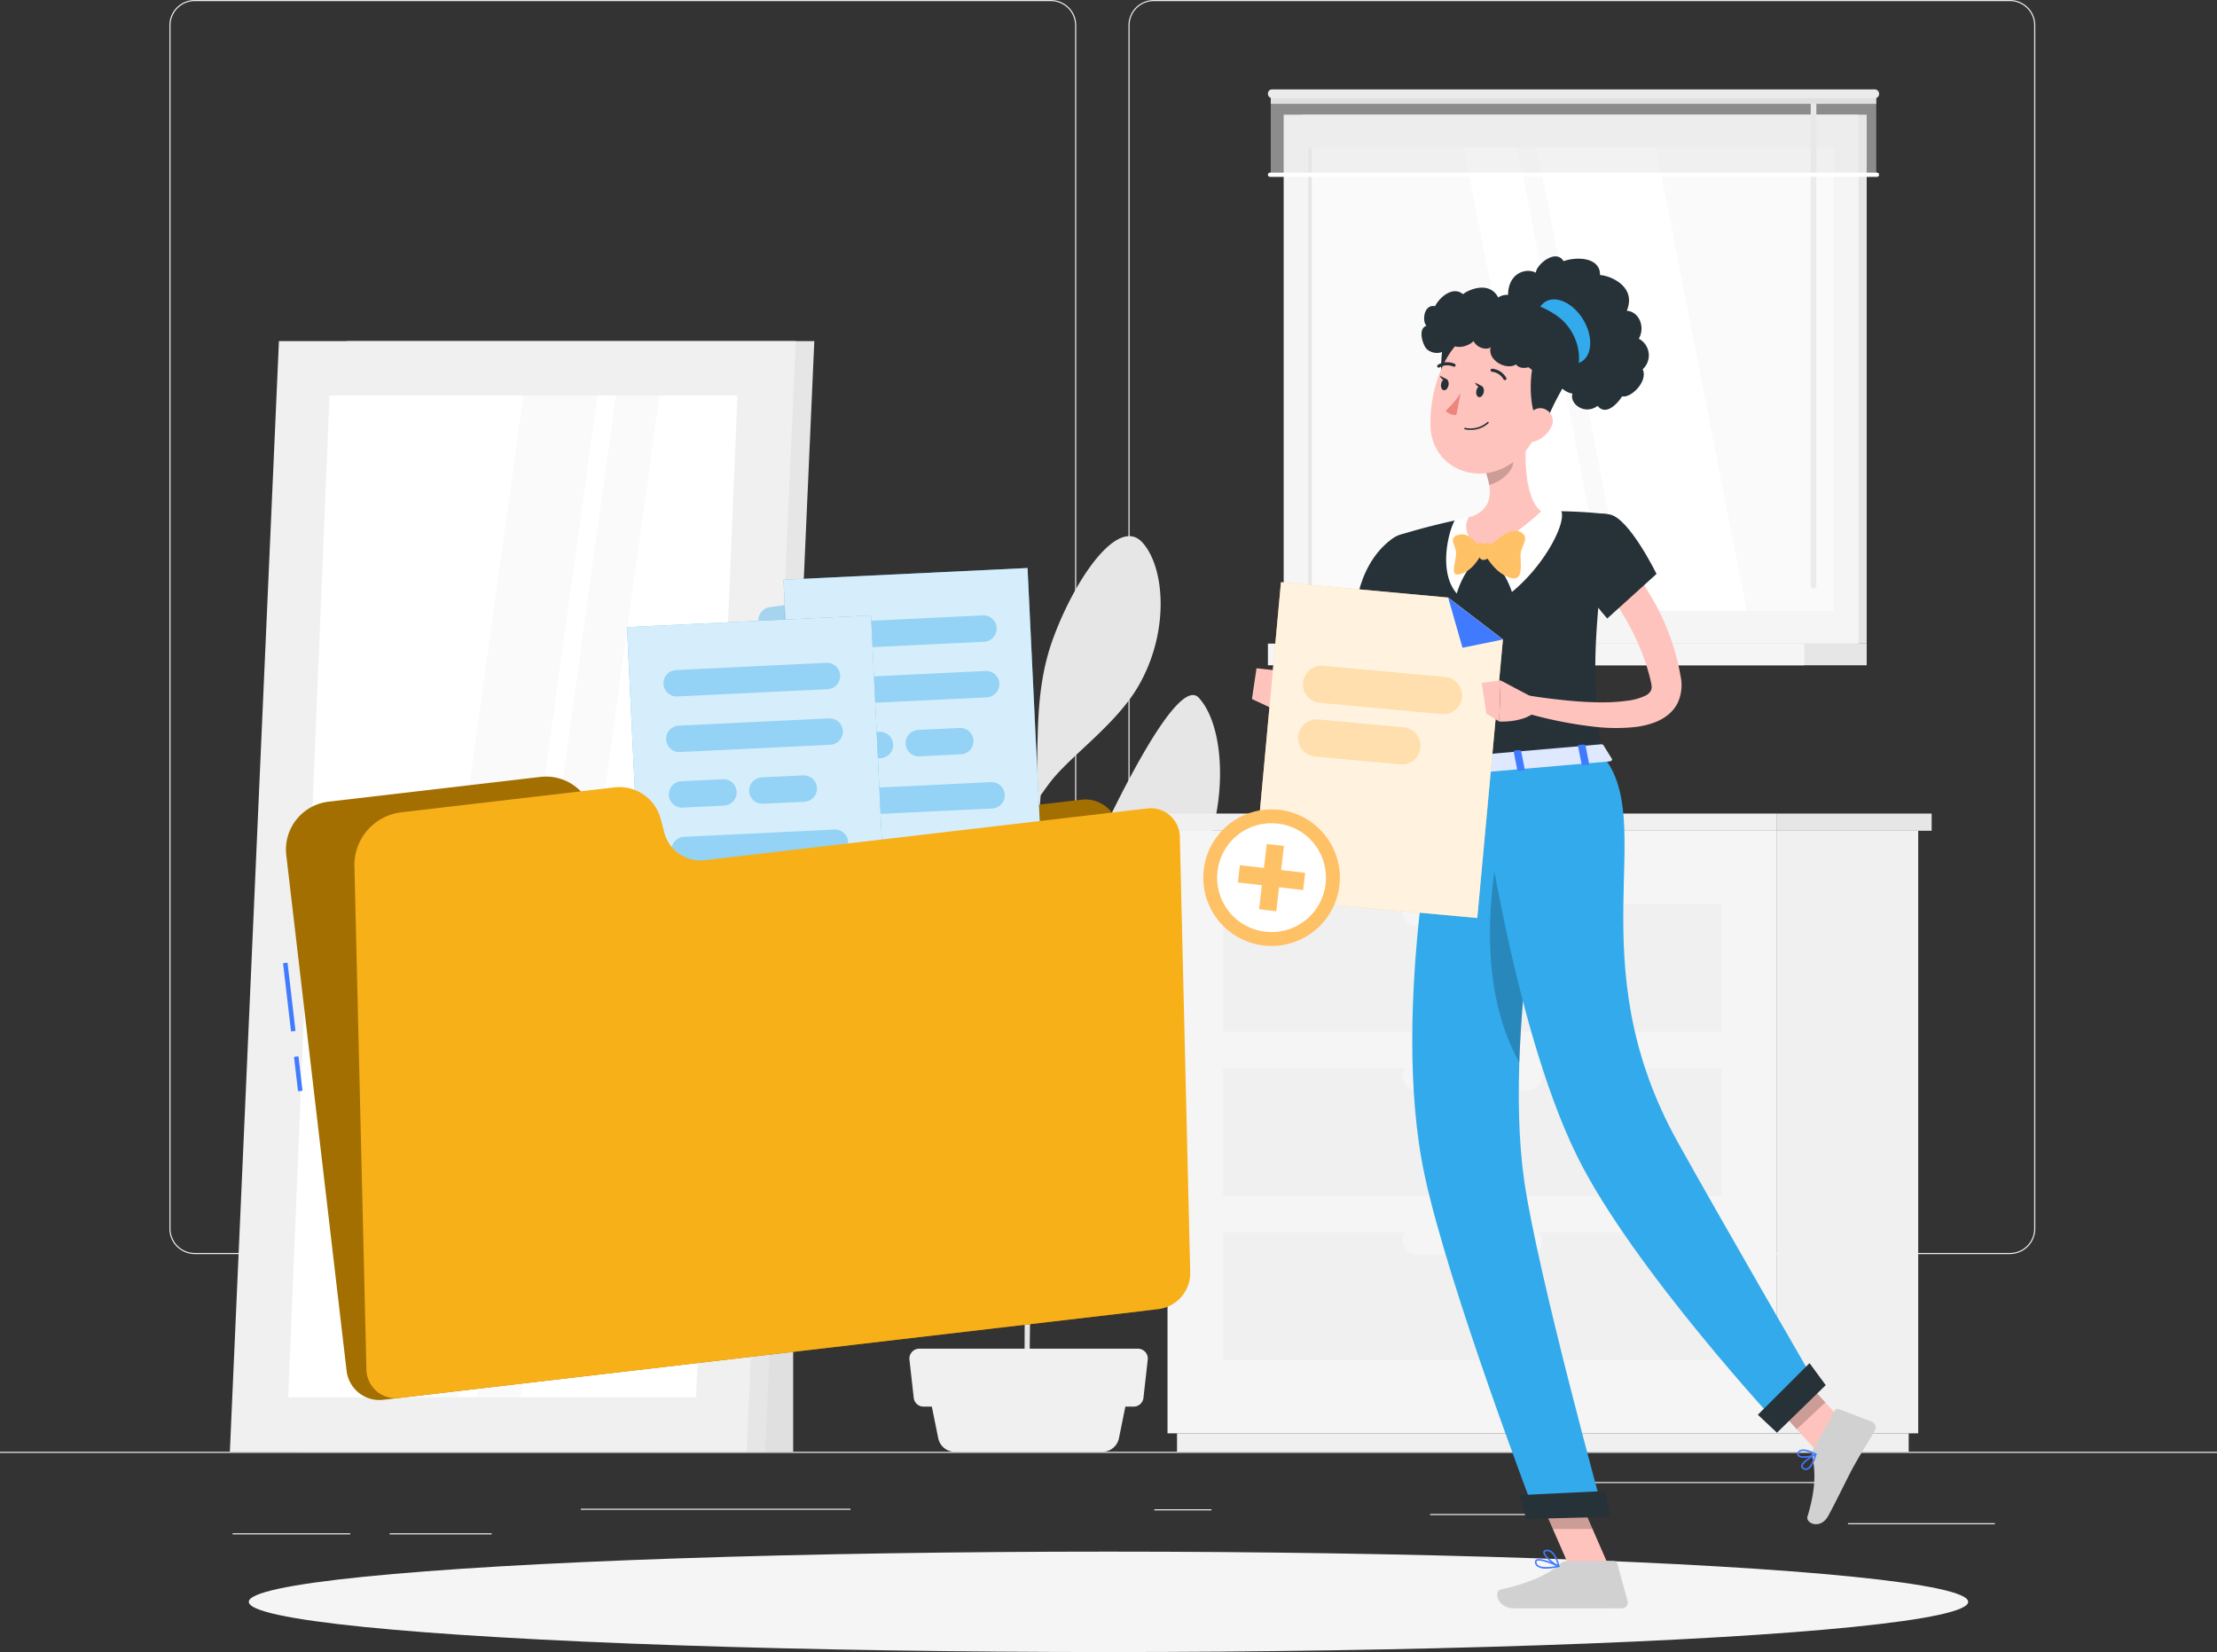 <svg xmlns="http://www.w3.org/2000/svg" width="467.461" height="348.361" viewBox="0 0 467.461 348.361">
  <rect x="0" y="0" width="467.461" height="348.361" fill="#333333" stroke="none"/>
  <g id="graphic9" transform="translate(-794 -4062.952)">
    <g id="Group_12929" data-name="Group 12929" transform="translate(199 133)">
      <g id="Background_Complete" data-name="Background Complete" transform="translate(595 3929.952)">
        <g id="Group_1" data-name="Group 1" transform="translate(0 0)">
          <rect id="Rectangle_1" data-name="Rectangle 1" width="467.461" height="0.234" transform="translate(0 306.137)" fill="#ebebeb"/>
          <rect id="Rectangle_2" data-name="Rectangle 2" width="30.967" height="0.234" transform="translate(389.656 321.185)" fill="#ebebeb"/>
          <rect id="Rectangle_3" data-name="Rectangle 3" width="12.049" height="0.234" transform="translate(243.393 318.255)" fill="#ebebeb"/>
          <rect id="Rectangle_4" data-name="Rectangle 4" width="25.374" height="0.234" transform="translate(301.538 319.243)" fill="#ebebeb"/>
          <rect id="Rectangle_5" data-name="Rectangle 5" width="52.46" height="0.234" transform="translate(336.261 312.503)" fill="#ebebeb"/>
          <rect id="Rectangle_6" data-name="Rectangle 6" width="24.8" height="0.234" transform="translate(49.045 323.32)" fill="#ebebeb"/>
          <rect id="Rectangle_7" data-name="Rectangle 7" width="21.503" height="0.234" transform="translate(82.169 323.32)" fill="#ebebeb"/>
          <rect id="Rectangle_8" data-name="Rectangle 8" width="56.856" height="0.234" transform="translate(122.475 318.139)" fill="#ebebeb"/>
          <path id="Path_1" data-name="Path 1" d="M224.076,319.392H43.544a5.342,5.342,0,0,1-5.337-5.337V60.289a5.343,5.343,0,0,1,5.337-5.337H224.076a5.343,5.343,0,0,1,5.336,5.337V314.056A5.342,5.342,0,0,1,224.076,319.392ZM43.544,55.186a5.108,5.108,0,0,0-5.1,5.1V314.056a5.108,5.108,0,0,0,5.1,5.1H224.076a5.108,5.108,0,0,0,5.1-5.1V60.289a5.108,5.108,0,0,0-5.1-5.1Z" transform="translate(-2.486 -54.952)" fill="#ebebeb"/>
          <path id="Path_2" data-name="Path 2" d="M440.372,319.392H259.841a5.342,5.342,0,0,1-5.336-5.337V60.289a5.342,5.342,0,0,1,5.336-5.337H440.372a5.343,5.343,0,0,1,5.337,5.337V314.056A5.343,5.343,0,0,1,440.372,319.392ZM259.841,55.186a5.108,5.108,0,0,0-5.1,5.1V314.056a5.108,5.108,0,0,0,5.1,5.1H440.372a5.109,5.109,0,0,0,5.1-5.1V60.289a5.109,5.109,0,0,0-5.1-5.1Z" transform="translate(-16.562 -54.952)" fill="#ebebeb"/>
        </g>
        <g id="Group_11" data-name="Group 11" transform="translate(48.466 18.847)">
          <g id="Group_3" data-name="Group 3" transform="translate(138.861 94.219)">
            <path id="Path_3" data-name="Path 3" d="M260.705,288.549c-1.873-5.376-16.638,1.934-22.63,10.843a46.309,46.309,0,0,0-7.567,20.773c.136-9.706.292-20.136.443-29.978,1.213-2.454,3.979-8.112,5.969-12.6,6.64-14.959,22.431-20.529,27.886-29.974,7.147-12.376,7.107-30.938,1.022-37.637-5.288-5.821-22.8,33.54-24.771,37.938a116.926,116.926,0,0,0-10.028,37.225c.145-9.244.283-17.731.4-24.28.37-21.359.834-28.23,1.046-30.344.731-1.032,1.594-2.235,2.1-2.88,4.238-5.456,13.64-11.95,18.339-19.881,6.861-11.58,5.753-25.438.941-30.6-5.032-5.4-13.928,7.357-18.65,19.993s-2.7,24.73-4.03,35.224c-.277,2.059-.562,9.876-.828,20.72-1.433-11.668-4.287-19.485-9.575-26.769-6.505-8.959-12.12-19.869-17.48-18.459s-2.475,15.846,1.765,25.98c3.777,9.026,22.405,18.027,25.15,25.283-.323,14.7-.612,33.321-.817,50.659-1.469-8.956-.459-9.707-6.477-23.418-3.578-8.152-18.246-18.2-20-12.6-1.717,5.5.91,16.185,6.447,23.6,4.467,5.98,14.378,5.973,16.672,9.684.535.866,2.3,4.185,3.314,6.093-.239,21.167-.347,39.851-.227,46.222l.961.065c-.046-1.645.07-12.412.259-26.661,2.406-7.582,18.609-12.008,23.613-19.893C259.188,304.626,262.952,295,260.705,288.549Z" transform="translate(-200.366 -175.889)" fill="#e6e6e6"/>
            <g id="Group_2" data-name="Group 2" transform="translate(4.417 171.327)">
              <path id="Path_4" data-name="Path 4" d="M246.047,381.441h-31.1a3.572,3.572,0,0,1-3.5-2.862L209.241,367.7h42.515l-2.207,10.884A3.572,3.572,0,0,1,246.047,381.441Z" transform="translate(-205.361 -359.698)" fill="#f0f0f0"/>
              <path id="Path_5" data-name="Path 5" d="M252.376,371.358H208.082a2.085,2.085,0,0,1-2.073-1.852l-.9-8.046a2.085,2.085,0,0,1,2.072-2.319h46.1a2.086,2.086,0,0,1,2.073,2.319l-.906,8.046A2.084,2.084,0,0,1,252.376,371.358Z" transform="translate(-205.091 -359.141)" fill="#f0f0f0"/>
            </g>
          </g>
          <g id="Group_5" data-name="Group 5" transform="translate(195.064 152.705)">
            <g id="Group_4" data-name="Group 4" transform="translate(2.643 3.625)">
              <rect id="Rectangle_9" data-name="Rectangle 9" width="29.778" height="127.064" transform="translate(158.287 127.064) rotate(180)" fill="#f0f0f0"/>
              <rect id="Rectangle_10" data-name="Rectangle 10" width="154.276" height="3.896" transform="translate(156.282 130.96) rotate(180)" fill="#f0f0f0"/>
              <rect id="Rectangle_11" data-name="Rectangle 11" width="128.509" height="127.064" fill="#f5f5f5"/>
              <rect id="Rectangle_12" data-name="Rectangle 12" width="105.094" height="26.905" transform="translate(11.707 50.08)" fill="#f0f0f0"/>
              <rect id="Rectangle_13" data-name="Rectangle 13" width="105.094" height="26.905" transform="translate(11.707 84.71)" fill="#f0f0f0"/>
              <rect id="Rectangle_14" data-name="Rectangle 14" width="29.405" height="5.808" rx="2.904" transform="translate(78.957 54.722) rotate(180)" fill="#f5f5f5"/>
              <rect id="Rectangle_15" data-name="Rectangle 15" width="105.094" height="26.905" transform="translate(11.707 15.45)" fill="#f0f0f0"/>
              <path id="Path_6" data-name="Path 6" d="M319.214,263.409h23.6a2.913,2.913,0,0,0,2.9-2.9h0a2.913,2.913,0,0,0-2.9-2.9h-23.6a2.913,2.913,0,0,0-2.9,2.9h0A2.913,2.913,0,0,0,319.214,263.409Z" transform="translate(-266.758 -243.317)" fill="#f5f5f5"/>
              <path id="Path_7" data-name="Path 7" d="M319.214,337.489h23.6a2.912,2.912,0,0,0,2.9-2.9h0a2.913,2.913,0,0,0-2.9-2.9h-23.6a2.913,2.913,0,0,0-2.9,2.9h0A2.912,2.912,0,0,0,319.214,337.489Z" transform="translate(-266.758 -248.138)" fill="#f5f5f5"/>
            </g>
            <rect id="Rectangle_16" data-name="Rectangle 16" width="131.152" height="3.625" transform="translate(131.152 3.625) rotate(180)" fill="#f0f0f0"/>
            <rect id="Rectangle_17" data-name="Rectangle 17" width="32.614" height="3.625" transform="translate(131.152)" fill="#e6e6e6"/>
          </g>
          <g id="Group_7" data-name="Group 7" transform="translate(0 53.08)">
            <g id="Group_6" data-name="Group 6">
              <rect id="Rectangle_18" data-name="Rectangle 18" width="29.419" height="190.281" transform="translate(118.778 234.21) rotate(180)" fill="#e0e0e0"/>
              <path id="Path_8" data-name="Path 8" d="M67.212,366.1h98.513l10.348-234.21H77.56Z" transform="translate(-52.84 -131.885)" fill="#e6e6e6"/>
              <path id="Path_9" data-name="Path 9" d="M51.84,366.1H160.81l10.348-234.21H62.188Z" transform="translate(-51.84 -131.885)" fill="#f0f0f0"/>
              <path id="Path_10" data-name="Path 10" d="M151,355.413l8.717-211.246H73.711L64.994,355.413Z" transform="translate(-52.696 -132.684)" fill="#fff"/>
              <path id="Path_11" data-name="Path 11" d="M116.821,355.413l29.234-211.246h-9.172L107.649,355.413Z" transform="translate(-55.472 -132.684)" fill="#fafafa"/>
              <path id="Path_12" data-name="Path 12" d="M102.4,355.413l29.234-211.246H116L86.763,355.413Z" transform="translate(-54.113 -132.684)" fill="#fafafa"/>
            </g>
          </g>
          <g id="Group_10" data-name="Group 10" transform="translate(218.879)">
            <g id="Group_9" data-name="Group 9" transform="translate(0 5.338)">
              <g id="Group_8" data-name="Group 8">
                <rect id="Rectangle_19" data-name="Rectangle 19" width="119.232" height="111.533" transform="translate(126.253 111.533) rotate(180)" fill="#e6e6e6"/>
                <rect id="Rectangle_20" data-name="Rectangle 20" width="121.203" height="111.533" transform="translate(124.524 111.533) rotate(180)" fill="#f5f5f5"/>
                <rect id="Rectangle_21" data-name="Rectangle 21" width="119.232" height="4.565" transform="translate(126.253 116.098) rotate(180)" fill="#e6e6e6"/>
                <rect id="Rectangle_22" data-name="Rectangle 22" width="113.106" height="4.565" transform="translate(113.106 116.098) rotate(180)" fill="#f5f5f5"/>
                <rect id="Rectangle_23" data-name="Rectangle 23" width="97.711" height="110.843" transform="translate(119.344 6.911) rotate(90)" fill="#fafafa"/>
                <rect id="Rectangle_24" data-name="Rectangle 24" width="97.711" height="0.738" transform="translate(9.24 6.911) rotate(90)" fill="#e6e6e6"/>
                <path id="Path_13" data-name="Path 13" d="M390.861,185.923,371.7,88.213H346.572l19.165,97.711Z" transform="translate(-289.899 -81.302)" fill="#fff"/>
                <path id="Path_14" data-name="Path 14" d="M360.6,185.923,341.434,88.213H330.088l19.165,97.711Z" transform="translate(-288.826 -81.302)" fill="#fff"/>
              </g>
            </g>
            <rect id="Rectangle_25" data-name="Rectangle 25" width="104.298" height="1.186" rx="0.593" transform="translate(115.639 0.931) rotate(90)" fill="#ebebeb"/>
            <rect id="Rectangle_26" data-name="Rectangle 26" width="127.661" height="17.071" transform="translate(128.265 18.001) rotate(180)" fill="#e6e6e6" opacity="0.5"/>
            <rect id="Rectangle_27" data-name="Rectangle 27" width="127.661" height="2.121" transform="translate(128.265 3.051) rotate(180)" fill="#e0e0e0"/>
            <rect id="Rectangle_28" data-name="Rectangle 28" width="128.868" height="1.861" rx="0.87" transform="translate(128.868 1.861) rotate(-180)" fill="#ebebeb"/>
            <path id="Path_15" data-name="Path 15" d="M286.4,94.778H414.377a.446.446,0,0,0,.445-.444h0a.446.446,0,0,0-.445-.445H286.4a.446.446,0,0,0-.445.445h0A.446.446,0,0,0,286.4,94.778Z" transform="translate(-285.954 -76.333)" fill="#fff"/>
          </g>
        </g>
      </g>
      <g id="Shadow" transform="translate(647.46 4257.14)">
        <ellipse id="_Path_" data-name="&lt;Path&gt;" cx="181.271" cy="10.587" rx="181.271" ry="10.587" transform="translate(0 0)" fill="#f5f5f5"/>
      </g>
      <g id="Folder" transform="translate(654.682 4042.893)">
        <g id="Group_26" data-name="Group 26" transform="translate(0 0)">
          <rect id="Rectangle_29" data-name="Rectangle 29" width="0.95" height="14.492" transform="translate(0 90.167) rotate(-6.671)" fill="#407bff"/>
          <rect id="Rectangle_30" data-name="Rectangle 30" width="0.95" height="7.309" transform="translate(2.309 109.911) rotate(-6.672)" fill="#407bff"/>
          <path id="Path_18" data-name="Path 18" d="M130.025,240l-1.121-3.145a10.161,10.161,0,0,0-10.751-6.679L73.473,235.4a10.161,10.161,0,0,0-8.912,11.272L77.279,355.408a6.968,6.968,0,0,0,7.73,6.112l159.862-18.7a6.969,6.969,0,0,0,6.112-7.731l-10.994-94a6.968,6.968,0,0,0-7.731-6.112l-92.829,10.857A8.888,8.888,0,0,1,130.025,240Z" transform="translate(-63.879 -179.291)" fill="#a36f00"/>
          <g id="Group_18" data-name="Group 18" transform="translate(91.556)">
            <g id="Group_17" data-name="Group 17" transform="translate(8.682 10.762)" opacity="0.4">
              <path id="Path_24" data-name="Path 24" d="M205.649,192.811l-31.433,4.3a2.786,2.786,0,0,1-3.139-2.382h0a2.786,2.786,0,0,1,2.382-3.138l31.434-4.3a2.786,2.786,0,0,1,3.138,2.382h0A2.785,2.785,0,0,1,205.649,192.811Z" transform="translate(-171.051 -187.265)" fill="#32aaeb"/>
              <path id="Path_25" data-name="Path 25" d="M207.351,205.245l-31.434,4.3a2.786,2.786,0,0,1-3.138-2.382h0a2.786,2.786,0,0,1,2.382-3.139l31.434-4.3a2.785,2.785,0,0,1,3.138,2.382h0A2.786,2.786,0,0,1,207.351,205.245Z" transform="translate(-171.162 -188.074)" fill="#32aaeb"/>
              <path id="Path_26" data-name="Path 26" d="M186.28,221.012l-8.661,1.185a2.785,2.785,0,0,1-3.138-2.382h0a2.785,2.785,0,0,1,2.382-3.138l8.661-1.185a2.786,2.786,0,0,1,3.138,2.382h0A2.785,2.785,0,0,1,186.28,221.012Z" transform="translate(-171.273 -189.1)" fill="#32aaeb"/>
              <path id="Path_27" data-name="Path 27" d="M204.245,218.554l-8.662,1.185a2.786,2.786,0,0,1-3.138-2.382h0a2.786,2.786,0,0,1,2.382-3.139l8.662-1.185a2.786,2.786,0,0,1,3.138,2.383h0A2.786,2.786,0,0,1,204.245,218.554Z" transform="translate(-172.442 -188.94)" fill="#32aaeb"/>
              <path id="Path_28" data-name="Path 28" d="M210.754,230.112l-31.433,4.3a2.786,2.786,0,0,1-3.138-2.382h0a2.784,2.784,0,0,1,2.382-3.138l31.433-4.3a2.787,2.787,0,0,1,3.139,2.382h0A2.786,2.786,0,0,1,210.754,230.112Z" transform="translate(-171.383 -189.693)" fill="#32aaeb"/>
              <path id="Path_29" data-name="Path 29" d="M203.865,243.8l-22.843,3.126a2.786,2.786,0,0,1-3.138-2.382h0a2.786,2.786,0,0,1,2.382-3.138l22.843-3.127a2.786,2.786,0,0,1,3.138,2.383h0A2.785,2.785,0,0,1,203.865,243.8Z" transform="translate(-171.494 -190.584)" fill="#32aaeb"/>
            </g>
          </g>
          <g id="Group_24" data-name="Group 24" transform="translate(105.523 6.823)">
            <g id="Group_22" data-name="Group 22">
              <rect id="Rectangle_37" data-name="Rectangle 37" width="51.505" height="70.958" transform="matrix(0.999, -0.048, 0.048, 0.999, 0, 2.484)" fill="#32aaeb"/>
              <rect id="Rectangle_38" data-name="Rectangle 38" width="51.505" height="70.958" transform="matrix(0.999, -0.048, 0.048, 0.999, 0, 2.484)" fill="#fff" opacity="0.8"/>
            </g>
            <g id="Group_23" data-name="Group 23" transform="translate(7.686 9.997)" opacity="0.4">
              <path id="Path_35" data-name="Path 35" d="M219.535,199.314l-31.69,1.53a2.786,2.786,0,0,1-2.917-2.649h0a2.786,2.786,0,0,1,2.649-2.916l31.689-1.53a2.786,2.786,0,0,1,2.917,2.649h0A2.786,2.786,0,0,1,219.535,199.314Z" transform="translate(-184.925 -193.745)" fill="#32aaeb"/>
              <path id="Path_36" data-name="Path 36" d="M220.14,211.849l-31.69,1.53a2.787,2.787,0,0,1-2.917-2.648h0a2.786,2.786,0,0,1,2.649-2.917l31.689-1.53a2.786,2.786,0,0,1,2.917,2.649h0A2.786,2.786,0,0,1,220.14,211.849Z" transform="translate(-184.964 -194.561)" fill="#32aaeb"/>
              <path id="Path_37" data-name="Path 37" d="M197.787,225.569l-8.732.422a2.786,2.786,0,0,1-2.916-2.649h0a2.784,2.784,0,0,1,2.648-2.916l8.732-.422a2.786,2.786,0,0,1,2.917,2.648h0A2.786,2.786,0,0,1,197.787,225.569Z" transform="translate(-185.003 -195.454)" fill="#32aaeb"/>
              <path id="Path_38" data-name="Path 38" d="M215.9,224.7l-8.732.422a2.786,2.786,0,0,1-2.917-2.649h0a2.786,2.786,0,0,1,2.649-2.917l8.732-.422a2.786,2.786,0,0,1,2.916,2.649h0A2.785,2.785,0,0,1,215.9,224.7Z" transform="translate(-186.182 -195.397)" fill="#32aaeb"/>
              <path id="Path_39" data-name="Path 39" d="M221.35,236.919l-31.689,1.53a2.785,2.785,0,0,1-2.917-2.648h0a2.785,2.785,0,0,1,2.648-2.917l31.69-1.53A2.787,2.787,0,0,1,224,234h0A2.786,2.786,0,0,1,221.35,236.919Z" transform="translate(-185.043 -196.193)" fill="#32aaeb"/>
              <path id="Path_40" data-name="Path 40" d="M213.295,249.9l-23.029,1.112a2.786,2.786,0,0,1-2.917-2.648h0A2.785,2.785,0,0,1,190,245.448l23.029-1.113a2.786,2.786,0,0,1,2.917,2.649h0A2.786,2.786,0,0,1,213.295,249.9Z" transform="translate(-185.082 -197.038)" fill="#32aaeb"/>
            </g>
          </g>
          <g id="Group_12931" data-name="Group 12931" transform="translate(72.523 16.823)">
            <g id="Group_22-2" data-name="Group 22">
              <rect id="Rectangle_37-2" data-name="Rectangle 37" width="51.505" height="70.958" transform="matrix(0.999, -0.048, 0.048, 0.999, 0, 2.484)" fill="#32aaeb"/>
              <rect id="Rectangle_38-2" data-name="Rectangle 38" width="51.505" height="70.958" transform="matrix(0.999, -0.048, 0.048, 0.999, 0, 2.484)" fill="#fff" opacity="0.8"/>
            </g>
            <g id="Group_23-2" data-name="Group 23" transform="translate(7.686 9.997)" opacity="0.4">
              <path id="Path_35-2" data-name="Path 35" d="M219.535,199.314l-31.69,1.53a2.786,2.786,0,0,1-2.917-2.649h0a2.786,2.786,0,0,1,2.649-2.916l31.689-1.53a2.786,2.786,0,0,1,2.917,2.649h0A2.786,2.786,0,0,1,219.535,199.314Z" transform="translate(-184.925 -193.745)" fill="#32aaeb"/>
              <path id="Path_36-2" data-name="Path 36" d="M220.14,211.849l-31.69,1.53a2.787,2.787,0,0,1-2.917-2.648h0a2.786,2.786,0,0,1,2.649-2.917l31.689-1.53a2.786,2.786,0,0,1,2.917,2.649h0A2.786,2.786,0,0,1,220.14,211.849Z" transform="translate(-184.964 -194.561)" fill="#32aaeb"/>
              <path id="Path_37-2" data-name="Path 37" d="M197.787,225.569l-8.732.422a2.786,2.786,0,0,1-2.916-2.649h0a2.784,2.784,0,0,1,2.648-2.916l8.732-.422a2.786,2.786,0,0,1,2.917,2.648h0A2.786,2.786,0,0,1,197.787,225.569Z" transform="translate(-185.003 -195.454)" fill="#32aaeb"/>
              <path id="Path_38-2" data-name="Path 38" d="M215.9,224.7l-8.732.422a2.786,2.786,0,0,1-2.917-2.649h0a2.786,2.786,0,0,1,2.649-2.917l8.732-.422a2.786,2.786,0,0,1,2.916,2.649h0A2.785,2.785,0,0,1,215.9,224.7Z" transform="translate(-186.182 -195.397)" fill="#32aaeb"/>
              <path id="Path_39-2" data-name="Path 39" d="M221.35,236.919l-31.689,1.53a2.785,2.785,0,0,1-2.917-2.648h0a2.785,2.785,0,0,1,2.648-2.917l31.69-1.53A2.787,2.787,0,0,1,224,234h0A2.786,2.786,0,0,1,221.35,236.919Z" transform="translate(-185.043 -196.193)" fill="#32aaeb"/>
              <path id="Path_40-2" data-name="Path 40" d="M213.295,249.9l-23.029,1.112a2.786,2.786,0,0,1-2.917-2.648h0A2.785,2.785,0,0,1,190,245.448l23.029-1.113a2.786,2.786,0,0,1,2.917,2.649h0A2.786,2.786,0,0,1,213.295,249.9Z" transform="translate(-185.082 -197.038)" fill="#32aaeb"/>
            </g>
          </g>
          <g id="Group_25" data-name="Group 25" transform="translate(15.039 53.06)">
            <path id="Path_41" data-name="Path 41" d="M145.3,242.169l-.819-3.077a9,9,0,0,0-10.018-6.514L89.782,237.8a11.211,11.211,0,0,0-9.857,11.059L82.46,355.3a6.147,6.147,0,0,0,7.082,5.965l159.862-18.7a7.688,7.688,0,0,0,6.76-7.584l-2.191-92.009a6.147,6.147,0,0,0-7.083-5.965L154.06,247.865A7.873,7.873,0,0,1,145.3,242.169Z" transform="translate(-79.922 -232.507)" fill="#f7b018"/>
          </g>
        </g>
      </g>
      <g id="Character" transform="translate(846.982 3984.014)">
        <g id="Group_34" data-name="Group 34" transform="translate(0 0)">
          <path id="Path_43" data-name="Path 43" d="M315.477,188.01c-.691,3.474-1.431,6.889-2.26,10.306s-1.646,6.823-2.553,10.215l-1.381,5.081-.181.65c-.084.279-.176.562-.285.851a8.643,8.643,0,0,1-.915,1.805,6.45,6.45,0,0,1-1.745,1.774,5.59,5.59,0,0,1-2.553.922,7.319,7.319,0,0,1-4.009-.886,14.121,14.121,0,0,1-2.6-1.8,23.241,23.241,0,0,1-3.805-4.289l2.6-2.339a31.885,31.885,0,0,0,4.016,2.667,9.621,9.621,0,0,0,1.925.834c.575.187,1.075.162,1.081.066.013-.035-.092-.036-.14-.03s-.043-.023,0-.156.109-.326.169-.575l.215-1.028,1.091-5.108,2.2-10.209c.712-3.4,1.475-6.813,2.218-10.18Z" transform="translate(-271.062 -117.58)" fill="#ffc3bd"/>
          <path id="Path_44" data-name="Path 44" d="M313.152,176.595c-7.976,6.106-7.655,17.611-7.655,17.611l14.265,3.41s4.376-11.568,2.6-15.8C320.51,177.392,317.641,173.158,313.152,176.595Z" transform="translate(-271.863 -116.849)" fill="#263238"/>
          <path id="Path_45" data-name="Path 45" d="M296.194,211.784l-5.245-5.244-2.829,8.2s4.428,2.391,8.666.137Z" transform="translate(-270.732 -118.879)" fill="#ffc3bd"/>
          <path id="Path_46" data-name="Path 46" d="M283.316,205.674l-.964,6.483,5.393,2.531,2.829-8.205Z" transform="translate(-270.357 -118.823)" fill="#ffc3bd"/>
          <path id="Path_47" data-name="Path 47" d="M361.982,407.529l-8.022.784-8.348-19.095,8.023-.784Z" transform="translate(-274.474 -130.716)" fill="#ffc3bd"/>
          <path id="Path_48" data-name="Path 48" d="M417.074,377.668l-6.025,5.657-13.008-14.3,6.025-5.657Z" transform="translate(-277.886 -129.085)" fill="#ffc3bd"/>
          <path id="Path_49" data-name="Path 49" d="M408.889,381.22l4.528-8.158a.657.657,0,0,1,.817-.3l6.971,2.653a1.334,1.334,0,0,1,.645,1.88c-1.628,2.818-2.555,4.095-4.547,7.683-1.225,2.207-3.611,7.269-5.3,10.317-1.655,2.981-4.8,1.538-4.364.117,1.934-6.37,1.571-9.916,1.024-12.726A2.171,2.171,0,0,1,408.889,381.22Z" transform="translate(-278.508 -129.693)" fill="#d1d1d1"/>
          <path id="Path_50" data-name="Path 50" d="M352.377,407.045h9.853a.817.817,0,0,1,.778.6l2.143,7.794a1.227,1.227,0,0,1-1.2,1.56c-3.472.031-5.118.016-9.45.016H341.255c-3.6,0-4.353-3.64-2.864-3.97,6.679-1.478,10.53-3.516,12.591-5.461A2.025,2.025,0,0,1,352.377,407.045Z" transform="translate(-273.957 -131.928)" fill="#d1d1d1"/>
          <path id="Path_51" data-name="Path 51" d="M345.616,389.224l4.3,9.843h8.369l-4.644-10.627Z" transform="translate(-274.474 -130.717)" opacity="0.2"/>
          <path id="Path_52" data-name="Path 52" d="M404.071,363.375l-6.028,5.66,6.708,7.366,6.028-5.66Z" transform="translate(-277.886 -129.086)" opacity="0.2"/>
          <path id="Path_53" data-name="Path 53" d="M316.226,175.08s-3.606,1.586,8.489,49.454l33.6-2.906c-1.746-13.628-2.492-22.06,1.617-50.694a99.555,99.555,0,0,0-14.433-.646,107.343,107.343,0,0,0-15.259,1.32A142.017,142.017,0,0,0,316.226,175.08Z" transform="translate(-272.529 -116.517)" fill="#263238"/>
          <path id="Path_54" data-name="Path 54" d="M346.741,170.04s1.906.034,4.159.034c1.352,2.089-3.046,11.216-10.321,17.2a18.365,18.365,0,0,0-5.841-8.467Z" transform="translate(-273.766 -116.504)" fill="#fff"/>
          <path id="Path_55" data-name="Path 55" d="M330.929,171.573s-.85.121-2.884.585c-1.351,2.089-3.643,10.993.345,15.539a17.929,17.929,0,0,1,5.79-8.795Z" transform="translate(-273.207 -116.604)" fill="#fff"/>
          <path id="Path_56" data-name="Path 56" d="M343.478,152.053c-.539,4.992-.721,14.072,3,17.051a56.656,56.656,0,0,1-12,8.528c-5.843-4.038-3.255-7.208-3.255-7.208,5.362-1.781,4.869-5.831,3.585-9.563Z" transform="translate(-273.5 -115.333)" fill="#ffc3bd"/>
          <g id="Group_28" data-name="Group 28" transform="translate(54.358 57.858)">
            <path id="Path_57" data-name="Path 57" d="M334.593,179.129s4.928-5.366,7.471-4.334.58,2.869.353,4.594.988,6.332-2.423,5.136S334.593,179.129,334.593,179.129Z" transform="translate(-328.115 -174.663)" fill="#ffc166"/>
            <path id="Path_58" data-name="Path 58" d="M333.942,179.071s-2.324-4.116-4.839-3.567-1.017,2-.795,3.541c.285,1.99-1.81,5.8,1.223,4.722C332.482,182.722,333.942,179.071,333.942,179.071Z" transform="translate(-327.664 -174.715)" fill="#ffc166"/>
            <g id="Group_27" data-name="Group 27" transform="translate(5 2.705)" opacity="0.2">
              <path id="Path_59" data-name="Path 59" d="M333.012,178.316a5.235,5.235,0,0,0,.47,2.418,10.976,10.976,0,0,0,.8-1.523,11.147,11.147,0,0,0-1.187-1.654A2.105,2.105,0,0,0,333.012,178.316Z" transform="translate(-333.011 -177.557)" fill="#ffc166"/>
              <path id="Path_60" data-name="Path 60" d="M336.385,177.584c-1.054.928-1.79,1.732-1.79,1.732a13.621,13.621,0,0,0,.962,1.619,3.242,3.242,0,0,0,.912-2.124A2.151,2.151,0,0,0,336.385,177.584Z" transform="translate(-333.114 -177.559)" fill="#ffc166"/>
            </g>
            <path id="Path_61" data-name="Path 61" d="M334.444,180.99c-.7,0-1.126-.761-1.176-2.568s1.338-.8,1.338-.8,1.847-.966,1.534,1.231C335.9,180.558,335.164,180.987,334.444,180.99Z" transform="translate(-328.028 -174.837)" fill="#ffc166"/>
          </g>
          <path id="Path_62" data-name="Path 62" d="M340.231,155.9l-5.136,5.209a15.763,15.763,0,0,1,.7,2.668c2.065-.483,5.055-2.63,5.088-4.839A8.823,8.823,0,0,0,340.231,155.9Z" transform="translate(-273.789 -115.584)" opacity="0.2"/>
          <path id="Path_63" data-name="Path 63" d="M335.174,133.718s-5.592,7.77-6.516,11.257c-3.815,2.22-4.586-8.727-2.562-15.478C332.363,133.4,335.174,133.718,335.174,133.718Z" transform="translate(-273.133 -113.866)" fill="#263238"/>
          <path id="Path_64" data-name="Path 64" d="M347.347,142.718c-2.083,7.976-2.794,11.4-7.686,14.737-7.358,5.027-16.7.725-17.04-7.711-.309-7.594,3.15-19.36,11.683-21.02A11.243,11.243,0,0,1,347.347,142.718Z" transform="translate(-272.976 -113.801)" fill="#ffc3bd"/>
          <path id="Path_65" data-name="Path 65" d="M353.154,140s-4.007,6.491-4.546,9.315c-2.909,1.978-4.137-6.678-2.909-12.159C347.037,132.316,353.154,140,353.154,140Z" transform="translate(-274.449 -114.26)" fill="#263238"/>
          <path id="Path_66" data-name="Path 66" d="M351.224,133.991c-1.155.878-2.386-2.367-1.228-4.851-2.219.136-4.884-1.178-4.316-3.315-4.361,1.462-5.982-2.979-5.479-6.052.608-3.714,3.866-4.534,5.779-3.555.038-1.67,4.225-5.163,5.831-2.431,2.983-1.053,7.788-.728,7.693,2.935,1.971.062,7.79,2.293,5.645,7.527,2.567.152,3.958,3.418,2.53,5.882a3.981,3.981,0,0,1,.818,6.454c1.185,2.468-2.419,6.138-4.328,5.7-1.46,2.24-3.7,3.921-5.16,2.012-2.84,2.069-6.022-.555-5.3-2.577C350.491,141.187,347.242,135.878,351.224,133.991Z" transform="translate(-274.116 -112.777)" fill="#263238"/>
          <path id="Path_67" data-name="Path 67" d="M356.4,126.774c2.094,3.5,1.92,7.45-.389,8.834s-5.878-.329-7.972-3.824-1.92-7.45.388-8.833S354.3,123.279,356.4,126.774Z" transform="translate(-274.536 -113.408)" fill="#32aaeb"/>
          <path id="Path_68" data-name="Path 68" d="M335.262,132.112c-.128,1-2.886.743-3.681-1.022-1.136,1.194-3.819,1.815-4.737.513-1.549,2.913-4.659,2.15-5.474.751s-1.338-3.98.275-4.49c-.94-.811-.656-4.6,1.8-4.119,1.029-2.017,3.848-4.309,5.9-2.526,1.116-.974,5.588-2.88,7.424.689a3.178,3.178,0,0,1,4.77,1.5c2.913-.762,4.173,1.445,4.16,2.638,2.069.566,2.205,4.136.906,4.9.489,1.8.23,3.737-1.67,3.578-.366,2.425-3.619,2.8-4.388,1.479C338.48,137.387,334.165,135.032,335.262,132.112Z" transform="translate(-272.846 -113.237)" fill="#263238"/>
          <path id="Path_69" data-name="Path 69" d="M331.021,125.417c2.368-3.277,10.991-4.635,18.461.273,6.732,4.423,6.3,14.69.944,14.144s-10.649-6.826-10.649-6.826Z" transform="translate(-273.524 -113.408)" fill="#263238"/>
          <path id="Path_70" data-name="Path 70" d="M349.34,151.123a6.024,6.024,0,0,1-3.542,2.938c-2.022.609-3.076-1.19-2.549-3.122.475-1.738,2.1-4.148,4.145-3.912A2.705,2.705,0,0,1,349.34,151.123Z" transform="translate(-274.311 -115.005)" fill="#ffc3bd"/>
          <path id="Path_71" data-name="Path 71" d="M324.9,228.165s-11.37,50.3-3.78,85.756c5.083,23.748,23.416,71.724,23.416,71.724l14.333-.368s-13.877-50.346-16.746-70.146c-4.908-33.868,7.385-89.093,7.385-89.093Z" transform="translate(-272.71 -120.148)" fill="#32aaeb"/>
          <path id="Path_72" data-name="Path 72" d="M339.148,239.176l7.167,11.3a345.879,345.879,0,0,0-4.1,40.489C332.135,272.924,336.907,248.729,339.148,239.176Z" transform="translate(-273.851 -121.003)" opacity="0.2"/>
          <path id="Path_73" data-name="Path 73" d="M344.086,397.138l17.706-.452-1.024-5.44L342.7,392.1Z" transform="translate(-274.284 -130.899)" fill="#263238"/>
          <path id="Path_74" data-name="Path 74" d="M333.2,227.576s6.67,53.339,21.128,82.46c11.678,23.521,42.841,57,42.841,57l7.967-8.208s-21.049-36.389-29.728-52.014c-21.283-38.311-3.889-67.547-15.952-81.614Z" transform="translate(-273.666 -120.094)" fill="#32aaeb"/>
          <path id="Path_75" data-name="Path 75" d="M400.478,377.066l10.282-10.023-3.411-4.641-10.9,10.883Z" transform="translate(-277.782 -129.022)" fill="#263238"/>
          <g id="Group_29" data-name="Group 29" transform="translate(50.981 102.886)">
            <path id="Path_76" data-name="Path 76" d="M359.195,223.034l1.775,2.877c.137.223-.118.485-.507.519l-35.242,3.048c-.3.026-.567-.1-.6-.29l-.563-2.981c-.039-.207.208-.406.539-.435l34.03-2.943A.612.612,0,0,1,359.195,223.034Z" transform="translate(-324.052 -222.825)" fill="#dee8ff"/>
          </g>
          <path id="Path_78" data-name="Path 78" d="M357.025,227.237l.912-.079c.181-.016.311-.122.29-.235l-.766-3.871c-.022-.114-.19-.194-.371-.178l-.912.079c-.181.016-.311.122-.289.235l.766,3.872C356.677,227.174,356.843,227.253,357.025,227.237Z" transform="translate(-275.142 -119.942)" fill="#407bff"/>
          <path id="Path_79" data-name="Path 79" d="M327.994,229.748l.911-.079c.182-.016.312-.122.29-.235l-.766-3.871c-.022-.114-.189-.194-.37-.178l-.912.079c-.181.016-.312.122-.29.235l.766,3.871C327.645,229.685,327.811,229.764,327.994,229.748Z" transform="translate(-273.253 -120.106)" fill="#407bff"/>
          <path id="Path_80" data-name="Path 80" d="M342.509,228.493l.912-.079c.181-.015.312-.121.29-.234l-.766-3.872c-.022-.113-.19-.194-.371-.178l-.911.079c-.182.015-.312.121-.29.234l.766,3.872C342.161,228.429,342.327,228.509,342.509,228.493Z" transform="translate(-274.198 -120.024)" fill="#407bff"/>
          <path id="Path_81" data-name="Path 81" d="M334.517,143.322c-.129.657-.581,1.122-1.012,1.037s-.673-.685-.544-1.343.582-1.122,1.012-1.038S334.646,142.665,334.517,143.322Z" transform="translate(-273.648 -114.677)" fill="#263238"/>
          <ellipse id="Ellipse_1" data-name="Ellipse 1" cx="1.213" cy="0.793" rx="1.213" ry="0.793" transform="translate(51.65 28.068) rotate(-78.878)" fill="#263238"/>
          <path id="Path_82" data-name="Path 82" d="M326.191,140.443l-1.489-.766S325.27,141.07,326.191,140.443Z" transform="translate(-273.113 -114.528)" fill="#263238"/>
          <path id="Path_83" data-name="Path 83" d="M329.193,143.606a17.865,17.865,0,0,1-3.168,3.734,2.883,2.883,0,0,0,2.257.9Z" transform="translate(-273.199 -114.784)" fill="#ed847e"/>
          <path id="Path_84" data-name="Path 84" d="M331.6,151.8a5.443,5.443,0,0,0,3.744-1.426.163.163,0,0,0-.234-.228,5.353,5.353,0,0,1-4.676,1.211.161.161,0,0,0-.193.128.164.164,0,0,0,.129.193A6.392,6.392,0,0,0,331.6,151.8Z" transform="translate(-273.473 -115.206)" fill="#263238"/>
          <path id="Path_85" data-name="Path 85" d="M339.192,140.522a.32.32,0,0,0,.168-.048.325.325,0,0,0,.11-.449,3.831,3.831,0,0,0-2.962-1.916.327.327,0,0,0-.023.654,3.177,3.177,0,0,1,2.426,1.6A.329.329,0,0,0,339.192,140.522Z" transform="translate(-273.859 -114.426)" fill="#263238"/>
          <path id="Path_86" data-name="Path 86" d="M324.452,137.794a.326.326,0,0,0,.159-.042,3.206,3.206,0,0,1,2.9-.191.327.327,0,1,0,.3-.579,3.829,3.829,0,0,0-3.522.2.328.328,0,0,0,.16.613Z" transform="translate(-273.075 -114.331)" fill="#263238"/>
          <path id="Path_87" data-name="Path 87" d="M363.092,179.162c.633.619,1.072,1.1,1.572,1.652.477.542.935,1.09,1.381,1.646q1.339,1.665,2.535,3.42a56.58,56.58,0,0,1,4.183,7.393,48.322,48.322,0,0,1,2.914,8.011c.358,1.38.686,2.769.921,4.179a8.95,8.95,0,0,1-.639,5.91,7.741,7.741,0,0,1-2.09,2.489,10.2,10.2,0,0,1-2.443,1.4,17.521,17.521,0,0,1-4.645,1.106,39.036,39.036,0,0,1-8.533-.111,87.176,87.176,0,0,1-15.987-3.4l.855-3.391c2.543.419,5.163.814,7.75,1.081,2.588.3,5.177.513,7.731.569a40.05,40.05,0,0,0,7.39-.4,11.794,11.794,0,0,0,3.048-.91,2.561,2.561,0,0,0,1.378-1.221,1.9,1.9,0,0,0,.114-.677,4.622,4.622,0,0,0-.036-.5c-.039-.193-.06-.363-.147-.7-.262-1.2-.608-2.39-.976-3.566a51.356,51.356,0,0,0-6.66-13.237c-.7-1.027-1.437-2.027-2.209-2.99-.385-.481-.779-.955-1.179-1.412-.378-.445-.833-.95-1.142-1.269Z" transform="translate(-274.256 -117.098)" fill="#ffc3bd"/>
          <path id="Path_88" data-name="Path 88" d="M344.971,211.889l-6.554-3.472-.294,8.674s4.629.293,7.346-1.838Z" transform="translate(-273.986 -119.001)" fill="#ffc3bd"/>
          <g id="Group_33" data-name="Group 33" transform="translate(0 68.699)">
            <g id="Group_31" data-name="Group 31" transform="translate(11.995)">
              <g id="Group_30" data-name="Group 30">
                <path id="Path_89" data-name="Path 89" d="M329.86,257.071l5.41-58.723-11.548-8.842-35.25-3.247-6.12,66.436Z" transform="translate(-282.352 -186.258)" fill="#ffc166"/>
                <path id="Path_90" data-name="Path 90" d="M329.86,257.071l5.41-58.723-11.548-8.842-35.25-3.247-6.12,66.436Z" transform="translate(-282.352 -186.258)" fill="#fff" opacity="0.8"/>
              </g>
              <path id="Path_91" data-name="Path 91" d="M338.149,198.574,326.6,189.732l3.027,10.583Z" transform="translate(-285.231 -186.485)" fill="#407bff"/>
            </g>
            <g id="Group_32" data-name="Group 32" transform="translate(0 46.18)">
              <path id="Path_44629" data-name="Path 44629" d="M14.4,0A14.4,14.4,0,1,1,0,14.4,14.4,14.4,0,0,1,14.4,0Z" transform="translate(1.73 1.73)" fill="#ffc166"/>
              <circle id="Ellipse_3" data-name="Ellipse 3" cx="11.481" cy="11.481" r="11.481" transform="translate(0 14.233) rotate(-38.308)" fill="#fff"/>
              <path id="Path_92" data-name="Path 92" d="M293.37,251.4,288.3,250.8l.594-5.066-3.631-.426-.594,5.066-5.066-.594-.426,3.631,5.066.594-.594,5.066,3.631.426.594-5.066,5.066.594Z" transform="translate(-270.151 -236.282)" fill="#ffc166"/>
            </g>
            <path id="Path_93" data-name="Path 93" d="M327.4,211.744h0a3.93,3.93,0,0,1-4.274,3.553l-25.71-2.365a3.93,3.93,0,0,1-3.554-4.273h0a3.93,3.93,0,0,1,4.274-3.554l25.71,2.365A3.93,3.93,0,0,1,327.4,211.744Z" transform="translate(-271.105 -187.484)" fill="#ffc166" opacity="0.4"/>
            <path id="Path_94" data-name="Path 94" d="M318.566,223.142h0a3.93,3.93,0,0,1-4.274,3.553l-17.968-1.653a3.929,3.929,0,0,1-3.553-4.274h0a3.929,3.929,0,0,1,4.273-3.553l17.968,1.653A3.931,3.931,0,0,1,318.566,223.142Z" transform="translate(-271.034 -188.272)" fill="#ffc166" opacity="0.4"/>
          </g>
          <path id="Path_95" data-name="Path 95" d="M334.165,208.935l.983,6.481,2.718,1.675.293-8.674Z" transform="translate(-273.729 -119.001)" fill="#ffc3bd"/>
          <path id="Path_96" data-name="Path 96" d="M362.435,170.972c4.118.728,9.892,12.544,9.892,12.544l-10.385,9.392s-8.26-9.009-7.82-14.376C354.5,173.975,357.188,170.044,362.435,170.972Z" transform="translate(-275.026 -116.556)" fill="#263238"/>
          <path id="Path_97" data-name="Path 97" d="M407.209,386.261a1.007,1.007,0,0,0,.321-.053c.985-.333,1.631-2.156,1.93-3.213a.164.164,0,0,0-.234-.19c-.3.157-2.932,1.565-3.018,2.6a.639.639,0,0,0,.28.582A1.2,1.2,0,0,0,407.209,386.261Zm1.823-2.977c-.457,1.458-1.047,2.424-1.607,2.613a.773.773,0,0,1-.74-.168.311.311,0,0,1-.15-.294C406.586,384.8,408.129,383.8,409.032,383.284Z" transform="translate(-278.417 -130.349)" fill="#407bff"/>
          <path id="Path_98" data-name="Path 98" d="M406.746,383.636a5.925,5.925,0,0,0,2.585-.606.164.164,0,0,0-.007-.282c-.088-.05-2.173-1.2-3.295-.8a.99.99,0,0,0-.614.582.657.657,0,0,0,.149.808A1.9,1.9,0,0,0,406.746,383.636Zm2.139-.747c-.892.381-2.621.614-3.109.2-.081-.069-.162-.18-.058-.436a.666.666,0,0,1,.42-.4C406.9,381.987,408.293,382.6,408.886,382.889Z" transform="translate(-278.361 -130.289)" fill="#407bff"/>
          <path id="Path_99" data-name="Path 99" d="M348.56,408.61a13.173,13.173,0,0,0,2.69-.341.166.166,0,0,0,.127-.142.164.164,0,0,0-.094-.165c-.4-.191-3.979-1.843-4.879-1.233a.535.535,0,0,0-.233.506,1.19,1.19,0,0,0,.486.922A3.244,3.244,0,0,0,348.56,408.61Zm2.127-.561c-1.061.2-3.024.457-3.832-.154a.87.87,0,0,1-.357-.68.215.215,0,0,1,.09-.217C347.09,406.657,349.2,407.4,350.687,408.049Z" transform="translate(-274.51 -131.898)" fill="#407bff"/>
          <path id="Path_100" data-name="Path 100" d="M351.337,408.134a.157.157,0,0,0,.1-.039.164.164,0,0,0,.054-.161c-.034-.15-.845-3.675-2.785-3.451-.485.058-.619.3-.644.492-.122.9,2.132,2.707,3.208,3.147A.182.182,0,0,0,351.337,408.134Zm-2.45-3.334c1.239,0,1.961,2.051,2.2,2.873-1.164-.61-2.775-2.08-2.7-2.654.006-.042.023-.171.36-.211A1.351,1.351,0,0,1,348.887,404.8Z" transform="translate(-274.633 -131.76)" fill="#407bff"/>
          <path id="Path_101" data-name="Path 101" d="M334.138,142l-1.489-.766S333.217,142.632,334.138,142Z" transform="translate(-273.63 -114.63)" fill="#263238"/>
        </g>
      </g>
    </g>
  </g>
</svg>
